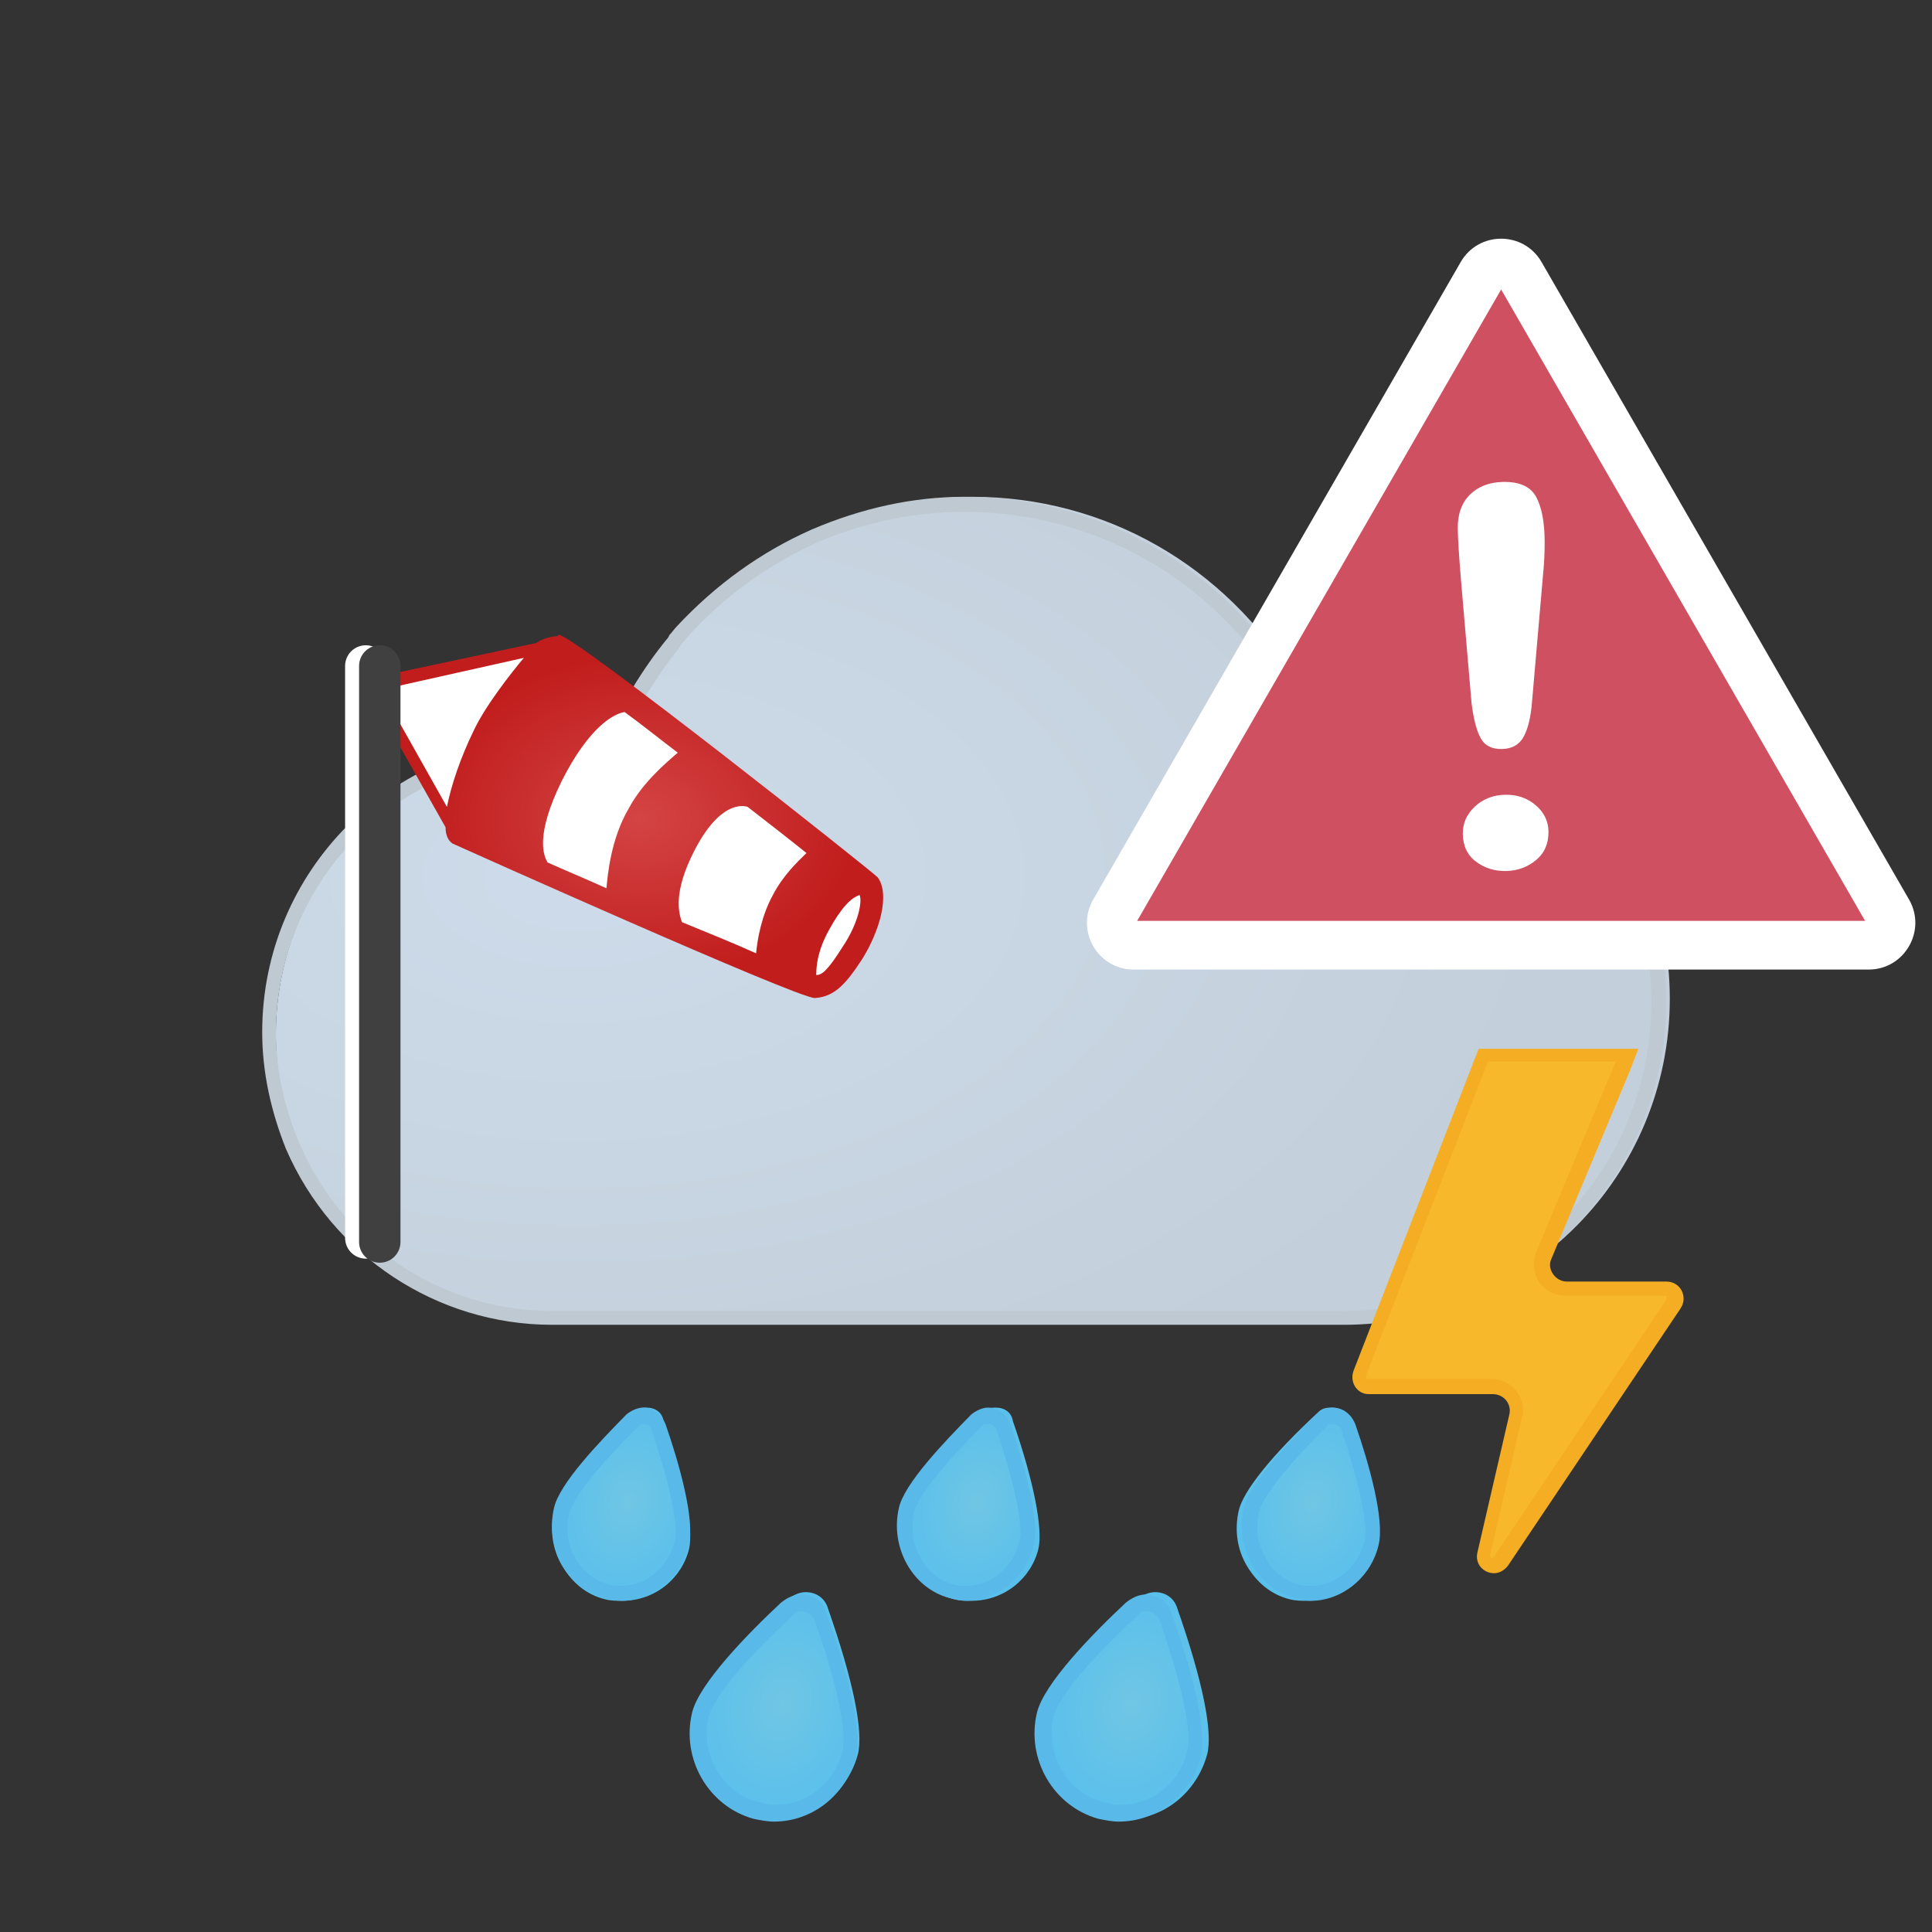 <svg xmlns="http://www.w3.org/2000/svg" xmlns:xlink="http://www.w3.org/1999/xlink" width="140" height="140" viewBox="0 0 140 140" style="fill: none"><rect x="0" y="0" width="140" height="140" fill="#333333" stroke="none"/><path d="M59.559 38.395C55.929 40.053 52.752 42.354 50.03 45.393C49.848 45.578 49.667 45.854 49.485 46.037L49.395 46.223C48.487 47.327 47.67 48.523 46.853 49.905L46.672 50.181C46.399 50.55 46.218 50.918 46.037 51.287C45.492 52.3 45.13 53.22 44.766 54.049L44.586 54.51L44.131 54.417C42.952 54.14 41.68 54.049 40.501 54.049C29.247 54.049 19.99 63.441 19.99 74.953C19.99 77.807 20.535 80.569 21.715 83.24C24.982 90.882 32.333 95.762 40.501 95.762V95.579H98.129C110.744 95.579 121 85.173 121 72.374C121 59.573 110.744 49.168 98.129 49.168C96.859 49.168 95.68 49.26 94.408 49.537L94.046 49.629L93.864 49.353C88.782 40.973 80.069 36 70.449 36C66.728 36 63.098 36.83 59.559 38.395Z" style="fill-rule: evenodd; clip-rule: evenodd; fill: url(#paint0_radial_854_15288)" /><path d="M69.874 36C66.163 36 62.452 36.819 58.83 38.367C55.118 40.006 51.86 42.374 49.053 45.378C48.873 45.56 48.691 45.833 48.511 46.016L48.42 46.197C47.514 47.29 46.61 48.565 45.795 49.93L45.704 50.203C45.524 50.568 45.253 50.931 45.071 51.296C44.618 52.206 44.166 53.117 43.803 54.028C42.537 53.755 41.269 53.663 40.002 53.663C28.415 53.663 19 63.132 19 74.786C19 77.7 19.634 80.522 20.721 83.253C24.07 90.993 31.674 96 40.002 96H97.393C110.247 96 120.748 85.439 120.748 72.509C120.748 59.581 110.247 49.02 97.393 49.02C96.216 49.02 94.948 49.111 93.591 49.384C88.612 41.099 79.65 36 69.874 36ZM69.874 37.092C79.288 37.092 87.797 41.917 92.776 50.02L93.138 50.658L93.862 50.567C95.13 50.294 96.307 50.202 97.393 50.202C109.704 50.202 119.662 60.218 119.662 72.6C119.662 84.982 109.704 94.997 97.393 94.997H40.002C32.036 94.997 24.885 90.263 21.715 82.888C20.63 80.339 19.997 77.607 19.997 74.876C19.997 63.768 28.958 54.755 40.001 54.755C41.178 54.755 42.355 54.846 43.532 55.119L44.437 55.301L44.8 54.482C45.161 53.662 45.524 52.752 45.977 51.842C46.157 51.478 46.338 51.204 46.519 50.84L46.701 50.567C47.514 49.292 48.33 48.018 49.235 46.925L49.325 46.743C49.506 46.561 49.688 46.287 49.868 46.106C52.494 43.192 55.662 40.916 59.282 39.277C62.722 37.82 66.343 37.092 69.874 37.092Z" style="fill-rule: evenodd; clip-rule: evenodd; fill: #BFC9D1" /><path d="M95.533 102.325C92.128 105.473 90.064 108.078 89.756 109.489C89.445 110.899 89.653 112.311 90.375 113.504C91.097 114.698 92.128 115.566 93.47 115.892C93.883 116 94.295 116 94.707 116C97.08 116 99.041 114.373 99.556 112.201C99.867 110.79 99.247 107.427 97.7 102.976C97.597 102.325 97.08 102 96.461 102C96.256 102 95.842 102 95.533 102.325Z" style="fill-rule: evenodd; clip-rule: evenodd; fill: url(#paint1_radial_854_15288)" /><path d="M96.578 102C96.208 102 95.747 102.197 95.378 102.493C93.441 104.465 90.491 107.522 90.121 109.296C89.476 112.155 91.136 115.113 93.811 115.804C94.179 115.902 94.641 116 95.009 116C97.223 116 99.345 114.324 99.898 111.958C100.359 110.084 99.16 105.944 98.238 103.282C97.961 102.493 97.316 102 96.578 102ZM96.578 103.186C96.762 103.186 97.131 103.284 97.223 103.678C98.515 107.523 99.16 110.579 98.883 111.664C98.422 113.537 96.854 114.917 95.009 114.917C94.733 114.917 94.364 114.917 94.087 114.819C93.073 114.523 92.151 113.833 91.69 112.848C91.136 111.861 90.952 110.777 91.228 109.593C91.504 108.41 93.348 106.142 96.208 103.284C96.301 103.186 96.485 103.186 96.578 103.186Z" style="fill-rule: evenodd; clip-rule: evenodd; fill: #59B9E8" /><path d="M71.228 102.325C67.82 105.473 65.754 108.078 65.445 109.489C64.824 112.311 66.477 115.241 69.162 115.892C69.575 116 69.988 116 70.401 116C72.776 116 74.74 114.373 75.255 112.201C75.565 110.79 74.945 107.427 73.397 102.976C73.293 102.325 72.776 102 72.156 102C71.95 102 71.537 102 71.228 102.325Z" style="fill-rule: evenodd; clip-rule: evenodd; fill: url(#paint2_radial_854_15288)" /><path d="M71.587 102C71.218 102 70.757 102.197 70.387 102.493C68.451 104.465 65.499 107.522 65.131 109.296C64.485 112.155 66.144 115.113 68.82 115.804C69.188 115.902 69.65 116 70.019 116C72.233 116 74.355 114.324 74.907 111.958C75.368 110.084 74.169 105.944 73.247 103.282C72.97 102.493 72.325 102 71.587 102ZM71.587 103.186C71.771 103.186 72.141 103.284 72.233 103.678C73.524 107.523 74.169 110.579 73.893 111.664C73.431 113.537 71.863 114.917 70.019 114.917C69.742 114.917 69.374 114.917 69.096 114.819C68.081 114.523 67.16 113.833 66.698 112.848C66.144 111.861 65.96 110.777 66.237 109.593C66.514 108.41 68.358 106.142 71.218 103.284C71.31 103.186 71.495 103.186 71.587 103.186Z" style="fill-rule: evenodd; clip-rule: evenodd; fill: #59B9E8" /><path d="M45.917 102.325C42.512 105.473 40.449 108.078 40.14 109.489C39.829 110.899 40.037 112.311 40.758 113.504C41.48 114.698 42.512 115.566 43.854 115.892C44.267 116 44.679 116 45.091 116C47.464 116 49.425 114.373 49.94 112.201C50.251 110.79 49.631 107.427 48.084 102.976C47.98 102.325 47.464 102 46.845 102C46.639 102 46.226 102 45.917 102.325Z" style="fill-rule: evenodd; clip-rule: evenodd; fill: url(#paint3_radial_854_15288)" /><path d="M46.596 102C46.226 102 45.765 102.197 45.397 102.493C43.459 104.465 40.509 107.522 40.139 109.296C39.494 112.155 41.154 115.113 43.828 115.804C44.197 115.902 44.659 116 45.027 116C47.241 116 49.363 114.324 49.916 111.958C50.377 110.084 49.178 105.944 48.256 103.282C47.979 102.493 47.334 102 46.596 102ZM46.596 103.186C46.781 103.186 47.149 103.284 47.241 103.678C48.533 107.523 49.178 110.579 48.901 111.664C48.44 113.537 46.872 114.917 45.027 114.917C44.751 114.917 44.382 114.917 44.105 114.819C41.983 114.228 40.692 111.96 41.246 109.692C41.522 108.509 43.367 106.242 46.226 103.382C46.319 103.186 46.503 103.186 46.596 103.186Z" style="fill-rule: evenodd; clip-rule: evenodd; fill: #59B9E8" /><path d="M57.21 115.81C53.12 119.515 50.753 122.459 50.323 124.093C49.462 127.472 51.507 130.741 54.734 131.613C55.273 131.723 55.702 131.832 56.241 131.832C59.037 131.832 61.404 129.869 62.159 127.146C62.588 125.509 61.837 121.804 60.005 116.572C59.791 115.81 59.146 115.373 58.392 115.373C58.069 115.373 57.638 115.483 57.21 115.81Z" style="fill-rule: evenodd; clip-rule: evenodd; fill: url(#paint4_radial_854_15288)" /><path d="M58.064 115.541C57.569 115.541 57.074 115.743 56.58 116.147C54.204 118.368 50.642 122.004 50.147 124.123C49.355 127.455 51.334 130.889 54.599 131.797C55.094 131.898 55.589 132 56.085 132C58.855 132 61.329 130.081 62.021 127.254C62.516 125.032 61.132 120.286 59.943 117.055C59.745 116.147 58.954 115.541 58.064 115.541ZM58.063 116.75C58.36 116.75 58.855 116.952 59.053 117.457C60.637 122.002 61.427 125.535 61.032 126.948C60.437 129.271 58.459 130.786 56.183 130.786C55.788 130.786 55.392 130.685 54.995 130.584C53.71 130.28 52.62 129.473 51.928 128.261C51.236 127.05 51.037 125.737 51.334 124.424C51.533 123.717 52.423 121.698 57.469 117.053C57.667 116.75 57.964 116.75 58.063 116.75Z" style="fill-rule: evenodd; clip-rule: evenodd; fill: #59B9E8" /><path d="M82.523 115.81C78.435 119.515 76.068 122.459 75.637 124.093C74.776 127.472 76.822 130.741 80.048 131.613C80.586 131.723 81.017 131.832 81.555 131.832C84.351 131.832 86.719 129.869 87.473 127.146C87.904 125.509 87.15 121.804 85.32 116.572C85.106 115.81 84.459 115.373 83.707 115.373C83.384 115.373 82.953 115.483 82.523 115.81Z" style="fill-rule: evenodd; clip-rule: evenodd; fill: url(#paint5_radial_854_15288)" /><path d="M83.054 115.541C82.559 115.541 82.064 115.743 81.57 116.147C79.194 118.368 75.634 122.004 75.138 124.123C74.347 127.455 76.326 130.889 79.591 131.797C80.085 131.898 80.58 132 81.075 132C83.845 132 86.319 130.081 87.012 127.254C87.507 125.032 86.122 120.286 84.934 117.055C84.737 116.147 83.945 115.541 83.054 115.541ZM83.054 116.75C83.35 116.75 83.845 116.952 84.043 117.457C85.627 122.002 86.418 125.535 86.022 126.948C85.428 129.271 83.45 130.786 81.175 130.786C80.778 130.786 80.382 130.685 79.986 130.584C78.7 130.28 77.612 129.473 76.919 128.261C76.227 127.05 76.029 125.737 76.326 124.424C76.524 123.717 77.414 121.698 82.46 117.053C82.658 116.75 82.856 116.75 83.054 116.75Z" style="fill-rule: evenodd; clip-rule: evenodd; fill: #59B9E8" /><defs><radialGradient id="paint0_radial_854_15288" cx="0" cy="0" r="1" gradientUnits="userSpaceOnUse" gradientTransform="translate(41.802 63.468) scale(72.096 42.655)"><stop offset="0" style="stop-color: #CDDBEA" /><stop offset="1" style="stop-color: #C3CFDA" />


</radialGradient><radialGradient id="paint1_radial_854_15288" cx="0" cy="0" r="1" gradientUnits="userSpaceOnUse" gradientTransform="translate(95.135 108.878) rotate(14.681) scale(6.024 8.154)"><stop offset="0" style="stop-color: #70C6E4" /><stop offset="1" style="stop-color: #56BFED" />


</radialGradient><radialGradient id="paint2_radial_854_15288" cx="0" cy="0" r="1" gradientUnits="userSpaceOnUse" gradientTransform="translate(70.821 108.853) rotate(14.668) scale(6.03 8.163)"><stop offset="0" style="stop-color: #70C6E4" /><stop offset="1" style="stop-color: #56BFED" />


</radialGradient><radialGradient id="paint3_radial_854_15288" cx="0" cy="0" r="1" gradientUnits="userSpaceOnUse" gradientTransform="translate(45.511 108.854) rotate(14.682) scale(6.025 8.156)"><stop offset="0" style="stop-color: #70C6E4" /><stop offset="1" style="stop-color: #56BFED" />


</radialGradient><radialGradient id="paint4_radial_854_15288" cx="0" cy="0" r="1" gradientUnits="userSpaceOnUse" gradientTransform="translate(56.694 123.497) rotate(14.161) scale(7.244 9.545)"><stop offset="0" style="stop-color: #70C6E4" /><stop offset="1" style="stop-color: #56BFED" />


</radialGradient><radialGradient id="paint5_radial_854_15288" cx="0" cy="0" r="1" gradientUnits="userSpaceOnUse" gradientTransform="translate(82.008 123.497) rotate(14.162) scale(7.244 9.545)"><stop offset="0" style="stop-color: #70C6E4" /><stop offset="1" style="stop-color: #56BFED" />


</radialGradient>






</defs><svg xmlns="http://www.w3.org/2000/svg" width="140" height="140" viewBox="0 0 140 140" style="fill: none"><path d="M108.167 113.537C107.982 113.537 107.704 113.445 107.611 113.259C107.518 113.073 107.426 112.889 107.518 112.703L109.834 102.693C109.926 102.137 109.834 101.581 109.463 101.21C109.094 100.747 108.63 100.562 108.074 100.562H99.092C98.906 100.562 98.629 100.469 98.535 100.283C98.443 100.098 98.351 99.82 98.443 99.635L106.87 77.946L107.426 76.556H117.798L117.335 77.484L111.686 91.016C111.501 91.571 111.501 92.22 111.871 92.683C112.241 93.147 112.705 93.425 113.354 93.425H120.576C120.854 93.425 121.039 93.518 121.225 93.796C121.317 93.981 121.317 94.26 121.225 94.537L108.723 113.166C108.537 113.445 108.353 113.537 108.167 113.537Z" style="fill-rule: evenodd; clip-rule: evenodd; fill: #F7B82C" /><path d="M118.724 76H107.148L106.5 77.669L98.073 99.356C97.794 100.19 98.35 101.024 99.183 101.024H108.167C109 101.024 109.556 101.766 109.37 102.507L107.055 112.517C106.87 113.351 107.518 114 108.259 114C108.63 114 109 113.814 109.279 113.444L121.78 94.815C122.336 93.98 121.78 92.868 120.761 92.868H113.538C112.704 92.868 112.056 91.941 112.427 91.201L118.076 77.669L118.724 76ZM117.057 77.02L116.964 77.206L111.315 90.738C111.038 91.478 111.13 92.22 111.501 92.869C111.965 93.517 112.612 93.888 113.445 93.888H120.669C120.669 93.888 120.761 93.888 120.761 93.981V94.166L108.259 112.796L108.167 112.889C108.074 112.889 108.074 112.889 107.981 112.796V112.703L110.297 102.693C110.482 102.044 110.297 101.303 109.834 100.747C109.37 100.191 108.722 99.913 108.074 99.913H99.091C98.998 99.913 98.998 99.913 98.998 99.82V99.635L107.426 77.946L107.796 76.928H117.057V77.02Z" style="fill-rule: evenodd; clip-rule: evenodd; fill: #F5AE23" /></svg><svg xmlns="http://www.w3.org/2000/svg" width="140" height="140" viewBox="0 0 140 140" style="fill: none"><path d="M26.507 48.258V89.705" style="stroke: white; stroke-width: 3; stroke-linecap: round" /><path d="M28.027 49.437L39.381 47.178L63.305 64.269C63.305 64.269 63.102 67.116 62.392 69.08C61.683 70.946 58.642 71.536 58.642 71.536L33.096 60.732L28.027 51.892V49.437Z" style="fill-rule: evenodd; clip-rule: evenodd; fill: white" /><path d="M40.395 46.098C40.496 46.098 40.496 46.098 40.395 46.098C40.192 46.098 39.381 46.196 38.874 46.589L28.738 48.75V49.732L37.961 47.67C37.05 48.75 35.124 51.206 34.313 52.973C33.399 54.84 32.69 56.902 32.387 58.474L28.738 51.991V53.661L32.286 59.947C32.286 60.535 32.488 60.929 32.792 61.125C32.996 61.223 57.73 72.322 59.046 72.322C60.467 72.224 61.278 71.34 62.494 69.474C63.71 67.51 64.521 64.858 63.608 63.582C63.508 63.384 41.713 46.098 40.496 46L40.395 46.098ZM39.685 62.5C39.381 62.009 38.773 60.534 40.699 56.607C42.726 52.58 44.551 51.696 45.261 51.598C46.477 52.481 47.695 53.464 49.113 54.544C48.2 55.33 46.578 56.705 45.565 58.571C44.247 60.831 44.044 63.384 43.943 64.366C42.423 63.678 41.003 63.089 39.685 62.5ZM49.417 66.823C49.214 66.234 48.708 64.76 50.329 61.617C52.357 57.689 54.181 58.474 54.181 58.474C55.702 59.653 57.221 60.833 58.439 61.815C57.729 62.501 56.716 63.483 56.006 64.858C55.195 66.332 54.891 68.002 54.789 69.081C53.27 68.393 51.343 67.609 49.417 66.823ZM60.06 67.41C60.973 65.741 61.683 65.054 62.291 64.857C62.494 65.349 62.19 66.92 61.074 68.59C59.959 70.358 59.554 70.653 59.148 70.653C59.148 69.965 59.25 68.884 60.06 67.41ZM28.738 49.732V51.991V49.732Z" style="fill-rule: evenodd; clip-rule: evenodd; fill: url(#paint0_radial_854_17877)" /><path d="M27.52 48.258V90" style="stroke: #404040; stroke-width: 3; stroke-linecap: round" /><defs><radialGradient id="paint0_radial_854_17877" cx="0" cy="0" r="1" gradientUnits="userSpaceOnUse" gradientTransform="translate(46.369 59.313) scale(15.782 11.758)"><stop offset="0" style="stop-color: #D44444" /><stop offset="1" style="stop-color: #C11D1D" />
            
            
        </radialGradient>
        
    </defs></svg><svg xmlns="http://www.w3.org/2000/svg" width="140" height="140" viewBox="0 0 140 140" style="fill: none"><path d="M-117 -680H303V-682H-117V-680ZM304 -679V161H306V-679H304ZM303 162H-117V164H303V162ZM-118 161V-679H-120V161H-118ZM-117 162C-117.552 162 -118 161.552 -118 161H-120C-120 162.657 -118.657 164 -117 164V162ZM304 161C304 161.552 303.552 162 303 162V164C304.657 164 306 162.657 306 161H304ZM303 -680C303.552 -680 304 -679.552 304 -679H306C306 -680.657 304.657 -682 303 -682V-680ZM-117 -682C-118.657 -682 -120 -680.657 -120 -679H-118C-118 -679.552 -117.552 -680 -117 -680V-682Z" style="fill: black; fill-opacity: 0.1" /><g style="clip-path: url(#clip0_854_15288)"><path d="M107.377 19.872C107.999 18.792 109.556 18.792 110.179 19.872L136.806 66.063C137.428 67.143 136.65 68.494 135.404 68.494H82.152C80.906 68.494 80.127 67.143 80.75 66.063L107.377 19.872Z" style="fill: #CE5061; stroke: white; stroke-width: 2.444" /><path d="M105.867 42.013L106.63 50.907C106.767 52.058 106.985 52.911 107.282 53.467C107.58 54.026 108.1 54.295 108.849 54.276C109.586 54.258 110.112 53.954 110.421 53.364C110.736 52.774 110.934 51.931 111.018 50.837L111.815 41.644C111.901 40.799 111.94 39.966 111.931 39.147C111.916 37.758 111.702 36.7 111.296 35.973C110.883 35.243 110.083 34.894 108.888 34.923C107.907 34.947 107.113 35.258 106.513 35.846C105.919 36.439 105.625 37.25 105.636 38.278C105.644 39.035 105.723 40.28 105.867 42.013ZM106.956 62.438C107.59 62.912 108.321 63.137 109.156 63.117C109.978 63.097 110.698 62.833 111.309 62.323C111.921 61.815 112.219 61.131 112.209 60.268C112.201 59.505 111.889 58.863 111.272 58.34C110.661 57.821 109.918 57.57 109.054 57.591C108.191 57.612 107.465 57.9 106.872 58.448C106.284 59.001 105.992 59.657 106 60.421C106.01 61.294 106.329 61.969 106.956 62.438Z" style="fill-rule: evenodd; clip-rule: evenodd; fill: white" /><path d="M105.847 18.991C107.149 16.732 110.406 16.732 111.708 18.991L138.335 65.181C139.634 67.434 138.013 70.259 135.404 70.259H82.151C79.542 70.259 77.921 67.434 79.22 65.181L105.847 18.991ZM108.778 20.976L82.404 66.728H135.151L108.778 20.976Z" style="fill-rule: evenodd; clip-rule: evenodd; fill: white" />



</g><defs><clipPath id="clip0_854_15288"><rect width="140" height="140" style="fill: white" />

</clipPath>

</defs></svg></svg>